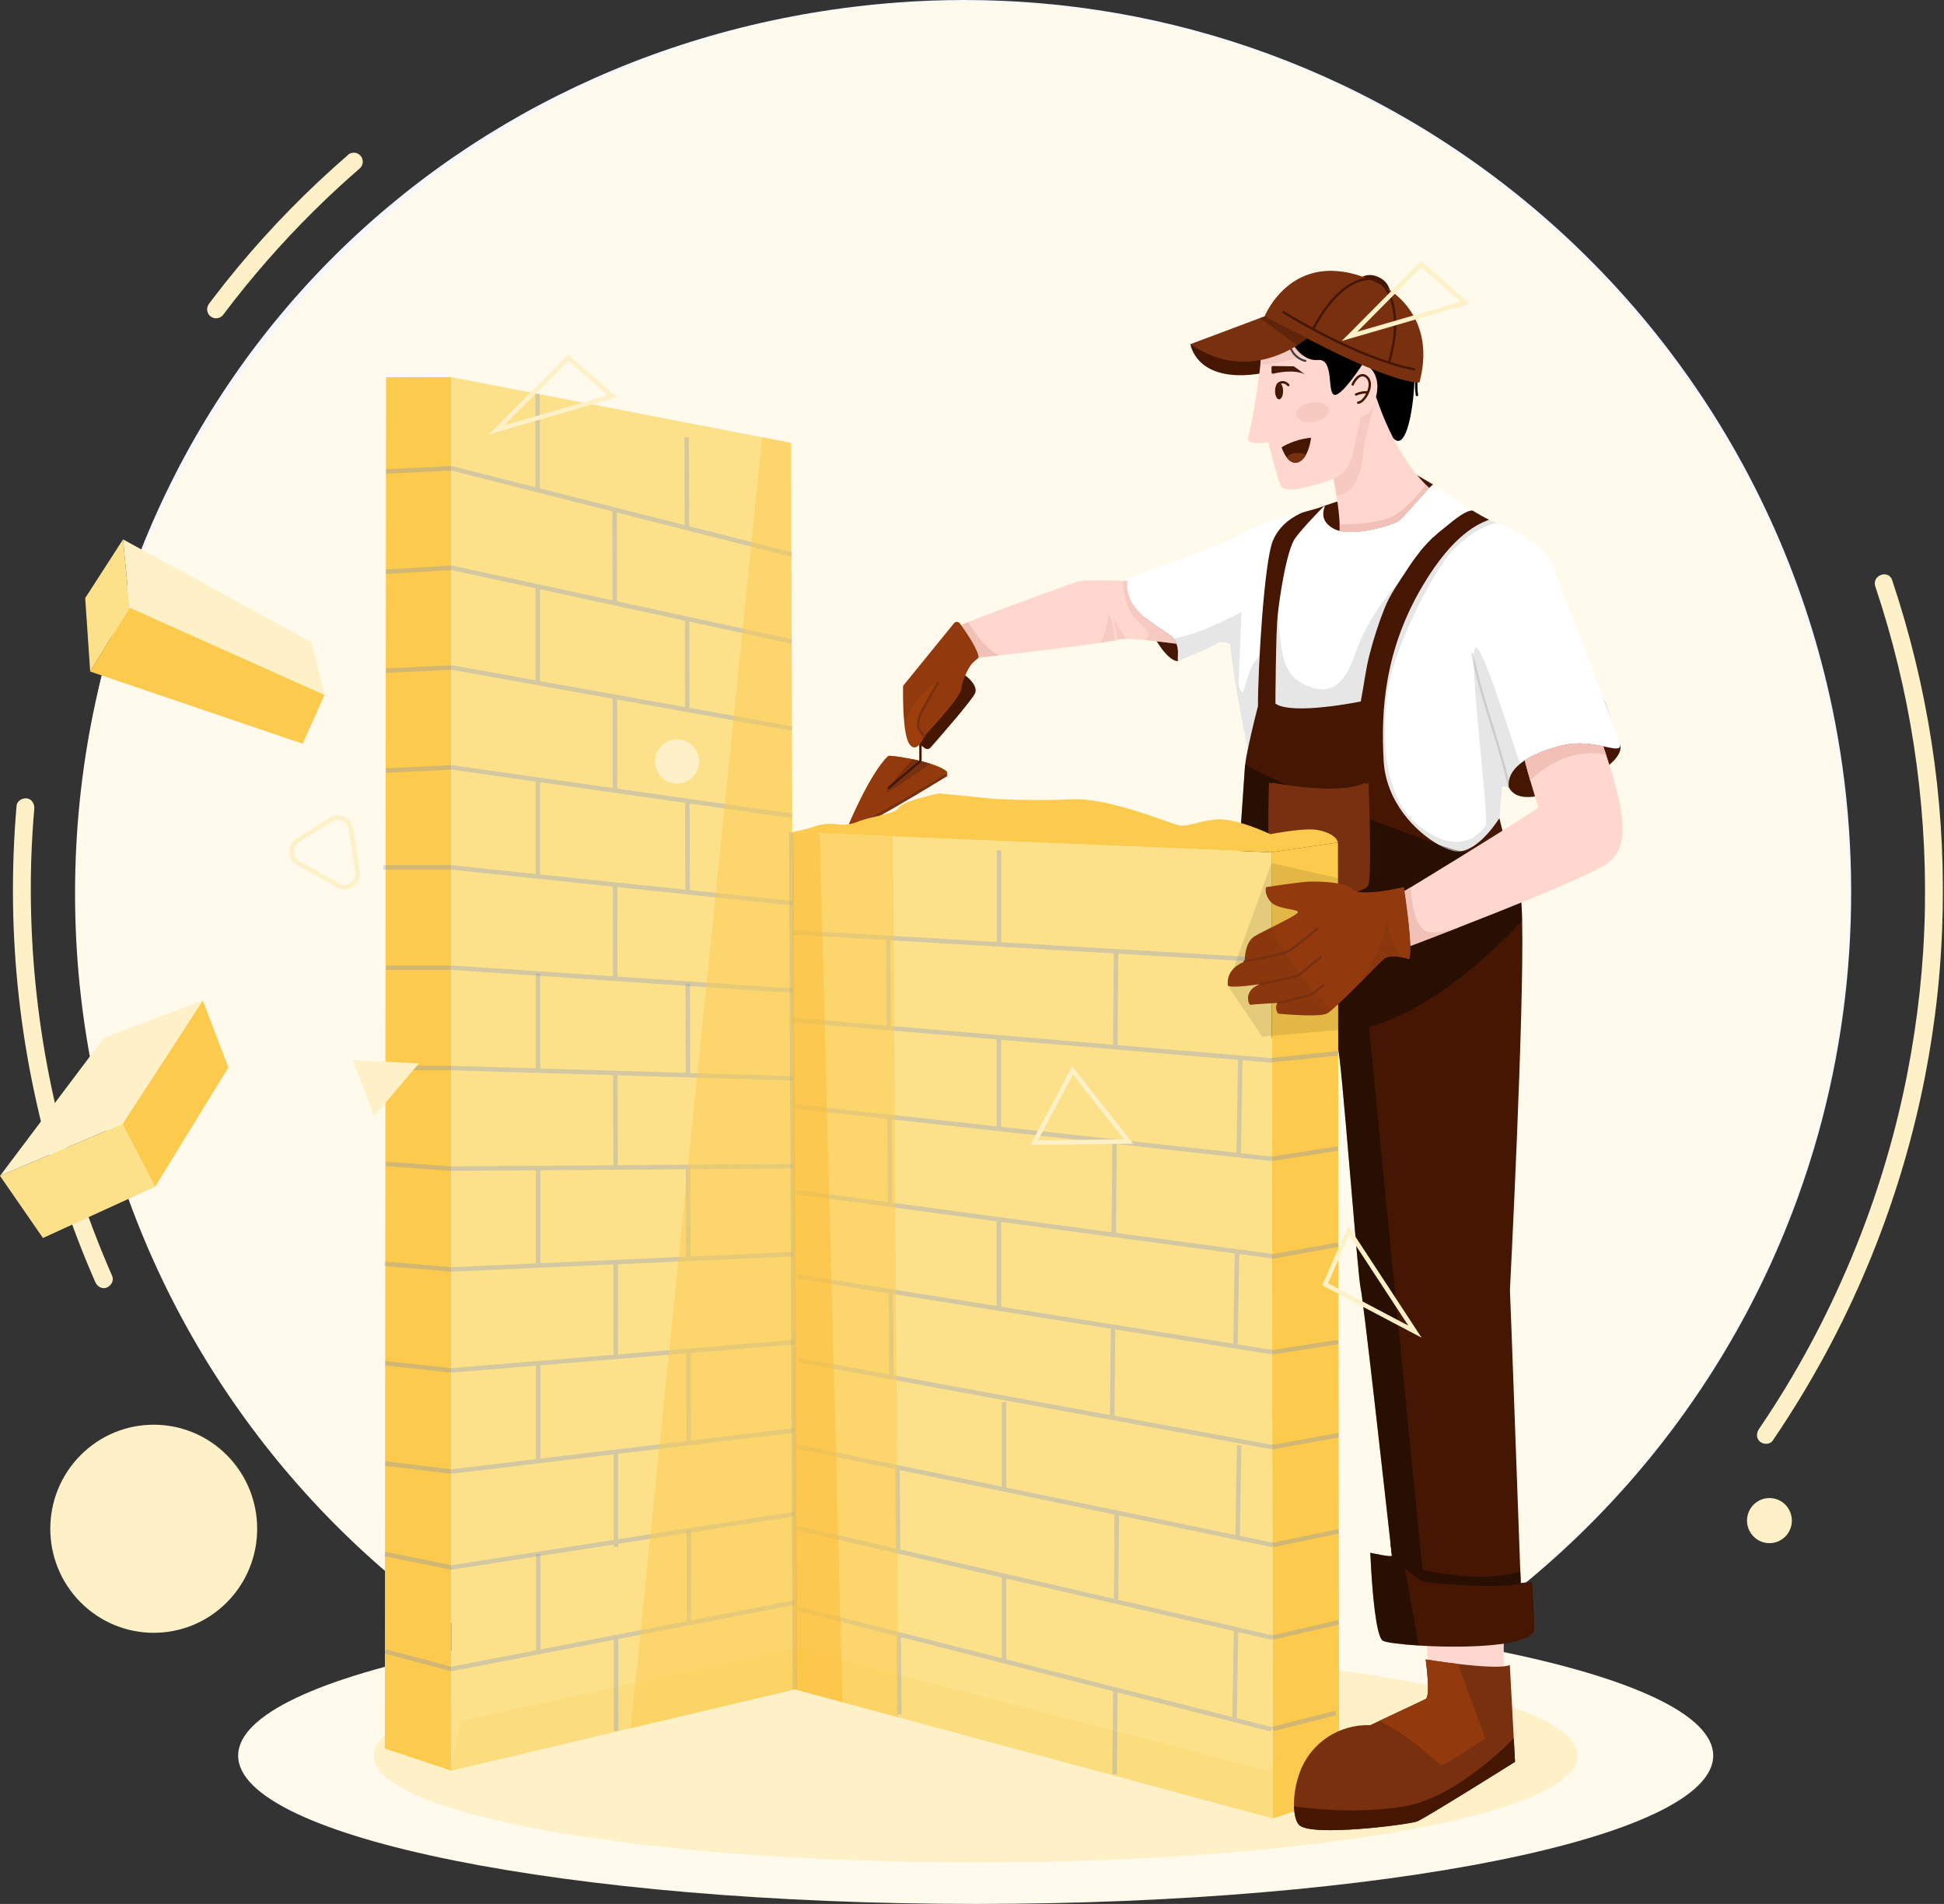 <svg width="288" height="282" viewBox="0 0 288 282" fill="none" xmlns="http://www.w3.org/2000/svg">
<rect x="0" y="0" width="288" height="282" fill="#333333" stroke="none"/>
<g clip-path="url(#clip0_649_3088)">
<path d="M274.248 132.135C274.248 135.194 274.145 138.228 273.942 141.234C273.749 144.095 273.465 146.931 273.093 149.739C272.662 152.998 272.112 156.22 271.448 159.399C270.85 162.269 270.159 165.105 269.378 167.903C268.465 171.176 267.43 174.397 266.276 177.563C265.826 178.801 265.358 180.031 264.871 181.252C261.672 189.285 257.71 196.926 253.077 204.088C250.248 208.462 247.168 212.658 243.858 216.654C242.232 218.617 240.549 220.533 238.814 222.397C231.726 230.016 223.752 236.789 215.055 242.551C194.335 256.28 169.523 264.27 142.853 264.27C70.286 264.27 11.46 205.111 11.46 132.135C11.46 59.158 64.992 5.477 132.919 0.372C136.198 0.126 139.511 0 142.852 0C146.52 0 150.151 0.151 153.743 0.447C169.682 1.763 184.814 5.938 198.633 12.463C199.682 12.956 200.721 13.465 201.753 13.988C203.942 15.093 206.096 16.258 208.214 17.482C224.511 26.897 238.608 39.724 249.545 54.996C250.762 56.695 251.939 58.422 253.076 60.18C254.3 62.072 255.478 64 256.607 65.959C261.254 74.019 265.077 82.618 267.962 91.64C269.347 95.967 270.514 100.393 271.454 104.904C272.037 107.708 272.534 110.543 272.938 113.408C273.387 116.593 273.724 119.814 273.943 123.068C274.132 125.88 274.234 128.715 274.246 131.573C274.247 131.76 274.247 131.947 274.247 132.134L274.248 132.135Z" fill="#F4F7FD"/>
<path d="M262.138 228.563C263.973 228.563 265.46 227.068 265.46 225.223C265.46 223.378 263.973 221.883 262.138 221.883C260.304 221.883 258.817 223.378 258.817 225.223C258.817 227.068 260.304 228.563 262.138 228.563Z" fill="#FEF0C7"/>
<path d="M62.379 246.152C63.977 245.486 64.736 243.643 64.074 242.036C63.412 240.429 61.58 239.665 59.982 240.331C58.383 240.997 57.624 242.84 58.286 244.447C58.948 246.054 60.781 246.818 62.379 246.152Z" fill="#F4F7FD"/>
<path d="M33.612 237.328C39.596 231.31 39.596 221.552 33.612 215.534C27.627 209.516 17.924 209.516 11.94 215.534C5.955 221.552 5.955 231.31 11.94 237.328C17.924 243.346 27.627 243.346 33.612 237.328Z" fill="#FEF0C7"/>
<path d="M142.514 264.455C215.082 264.455 273.909 205.295 273.909 132.319C273.909 59.342 215.082 0.183 142.514 0.183C69.947 0.183 11.119 59.342 11.119 132.319C11.119 205.295 69.947 264.455 142.514 264.455Z" fill="#FFFAEC"/>
<path d="M16.618 188.986C14.76 184.75 13.103 180.428 11.659 176.032C10.94 173.842 10.273 171.634 9.659 169.411C9.352 168.3 9.058 167.184 8.779 166.065C8.638 165.504 8.502 164.944 8.368 164.383C8.306 164.118 8.243 163.853 8.181 163.587C8.163 163.509 8.145 163.431 8.127 163.353C8.086 163.172 8.18 163.586 8.139 163.405C8.104 163.249 8.068 163.092 8.033 162.936C7.017 158.407 6.222 153.828 5.651 149.221C5.079 144.609 4.731 139.969 4.611 135.323C4.55 132.989 4.547 130.653 4.602 128.32C4.609 128.027 4.617 127.735 4.626 127.442C4.628 127.353 4.649 126.955 4.63 127.301C4.64 127.139 4.641 126.976 4.647 126.814C4.668 126.228 4.693 125.643 4.722 125.058C4.779 123.885 4.85 122.714 4.936 121.544C4.98 120.958 5.027 120.371 5.077 119.787C5.136 119.092 4.731 118.34 3.981 118.251C3.311 118.17 2.517 118.608 2.453 119.353C2.043 124.134 1.869 128.938 1.93 133.737C1.991 138.42 2.282 143.1 2.802 147.754C3.32 152.386 4.063 156.992 5.029 161.551C6.009 166.177 7.2 170.758 8.621 175.268C10.016 179.696 11.624 184.056 13.439 188.326C13.664 188.856 13.893 189.385 14.124 189.912C14.405 190.552 15.14 190.994 15.831 190.704C16.462 190.439 16.919 189.671 16.618 188.988V188.986Z" fill="#FEF0C7"/>
<path d="M277.823 86.848C280.377 94.484 282.293 102.324 283.521 110.286C284.759 118.317 285.314 126.454 285.172 134.58C285.027 142.801 284.131 151.015 282.551 159.081C280.936 167.321 278.584 175.403 275.532 183.22C272.08 192.062 267.772 200.591 262.636 208.566C261.967 209.605 261.284 210.634 260.589 211.655C260.184 212.251 260.159 213.042 260.747 213.54C261.253 213.968 262.213 213.979 262.621 213.38C268.181 205.209 272.926 196.487 276.731 187.354C280.06 179.363 282.68 171.063 284.534 162.601C286.324 154.436 287.391 146.112 287.72 137.757C288.045 129.475 287.684 121.177 286.59 112.961C285.501 104.783 283.71 96.692 281.255 88.82C280.953 87.85 280.64 86.885 280.317 85.923C279.771 84.289 277.278 85.218 277.823 86.849V86.848Z" fill="#FEF0C7"/>
<path d="M33.027 46.672C35.071 43.957 37.211 41.315 39.444 38.755C41.647 36.23 43.938 33.783 46.314 31.422C47.645 30.1 49.001 28.804 50.383 27.537C50.298 27.615 50.213 27.693 50.128 27.771C51.132 26.849 52.149 25.943 53.18 25.05C53.459 24.81 53.669 24.549 53.731 24.172C53.783 23.854 53.707 23.449 53.509 23.189C53.297 22.91 52.991 22.678 52.635 22.636C52.311 22.597 51.916 22.636 51.658 22.859C50.124 24.188 48.618 25.548 47.139 26.938C45.719 28.272 44.327 29.635 42.964 31.027C41.601 32.417 40.266 33.837 38.962 35.284C37.651 36.738 36.37 38.218 35.121 39.725C33.865 41.241 32.64 42.783 31.449 44.35C31.297 44.548 31.146 44.748 30.996 44.948C30.781 45.234 30.654 45.577 30.689 45.94C30.72 46.26 30.897 46.633 31.154 46.833C31.431 47.047 31.785 47.192 32.141 47.142C32.474 47.095 32.819 46.951 33.028 46.673L33.027 46.672Z" fill="#FEF0C7"/>
<path d="M144.544 282C204.889 282 253.808 272.165 253.808 260.034C253.808 247.902 204.889 238.067 144.544 238.067C84.2 238.067 35.281 247.902 35.281 260.034C35.281 272.165 84.2 282 144.544 282Z" fill="#FFFAEC"/>
<path d="M144.544 275.849C193.789 275.849 233.709 268.768 233.709 260.034C233.709 251.299 193.789 244.218 144.544 244.218C95.3 244.218 55.38 251.299 55.38 260.034C55.38 268.768 95.3 275.849 144.544 275.849Z" fill="#FEF0C7"/>
<path d="M174.507 97.909C174.507 97.909 172.945 98.293 170.314 93.112C167.683 87.932 173.53 86.601 173.53 86.601L176.802 90.689L175.201 94.782L174.507 97.908V97.909Z" fill="#451703"/>
<path d="M240.008 110.341C240.008 110.341 241.323 112.983 232.387 116.514C223.452 120.044 222.625 117.154 223.097 111.454C223.569 105.754 229.71 102.667 229.71 102.667C229.71 102.667 237.255 102.591 237.754 103.917C238.252 105.244 240.008 110.341 240.008 110.341Z" fill="#451703"/>
<path d="M125.515 122.663L125.649 123.227L140.339 114.936V114.373L125.515 122.663Z" fill="#923A0E"/>
<path d="M196.201 74.911L209.949 70.386L212.343 71.782V82.061L193.615 78.413L196.201 74.911Z" fill="#451703"/>
<path d="M211.207 241.694L212.236 254.235L222.777 257.466V238.203L211.207 241.694Z" fill="#FFD7CF"/>
<path d="M131.589 112.535C131.802 112.334 138.966 113.407 140.339 114.935C140.339 114.935 129.155 121.88 125.647 123.225C125.647 123.225 128.817 115.15 131.588 112.535H131.589Z" fill="#78300F"/>
<path d="M131.589 111.973C131.802 111.772 138.966 112.845 140.339 114.373C140.339 114.373 129.022 121.317 125.515 122.663C125.515 122.663 128.817 114.587 131.589 111.973Z" fill="#D96D06"/>
<path d="M140.34 114.374C140.34 114.374 129.024 121.317 125.516 122.663C125.566 122.538 128.84 114.569 131.589 111.974C131.689 111.88 133.322 112.066 135.168 112.449C136.062 112.633 137.007 112.865 137.851 113.134C138.975 113.491 139.924 113.912 140.34 114.374Z" fill="#923A0E"/>
<path d="M137.851 113.133C135.82 114.585 131.802 117.322 131.354 117.306C130.86 117.288 133.994 113.776 135.168 112.447C136.062 112.632 137.007 112.864 137.851 113.133Z" fill="#78300F"/>
<path d="M142.995 100.029C142.995 100.029 144.968 101.464 144.461 102.665C144.031 103.685 139.266 109.132 137.855 110.731C137.635 110.981 137.261 111.016 136.998 110.813L135.204 109.428L142.993 100.029H142.995Z" fill="#451703"/>
<path d="M136.188 109.052V112.718C136.205 112.676 136.222 112.635 136.239 112.593C135.708 113.043 135.177 113.492 134.646 113.942C133.804 114.655 132.963 115.368 132.121 116.081C131.926 116.245 131.733 116.41 131.538 116.574C131.365 116.72 131.615 116.968 131.786 116.823C132.861 115.912 133.935 115.002 135.01 114.091C135.486 113.689 135.962 113.286 136.437 112.881C136.555 112.781 136.537 112.654 136.537 112.511V109.049C136.537 108.823 136.186 108.822 136.186 109.049L136.188 109.052Z" fill="#451703"/>
<path d="M209.639 56.397C209.63 57.12 209.626 57.844 209.752 58.558C209.769 58.652 209.883 58.704 209.968 58.681C210.066 58.654 210.107 58.558 210.09 58.464C209.97 57.783 209.98 57.087 209.99 56.397C209.993 56.171 209.642 56.171 209.639 56.397Z" fill="black"/>
<path d="M202.153 52.578C202.38 53.266 204.687 64.202 206.821 65.232C208.957 66.263 209.81 56.472 209.498 54.697C209.184 52.922 202.153 52.578 202.153 52.578Z" fill="black"/>
<path d="M176.361 50.975C176.361 50.975 177.158 56.843 186.723 55.326C196.289 53.81 185.414 50.517 185.414 50.517L176.361 50.976V50.975Z" fill="#451703"/>
<path d="M204.05 57.455C204.038 57.901 203.968 58.348 203.852 58.769C203.528 59.946 202.992 61.603 201.545 61.614C201.635 61.613 201.086 63.993 201.05 64.132C200.491 66.336 200.517 68.808 198.519 70.278C198.212 70.503 197.886 70.698 197.546 70.865C196.55 71.362 195.436 71.649 194.376 71.926C193.237 72.222 191.032 72.903 189.919 72.184C189.459 71.888 187.902 65.499 187.902 65.499C187.902 65.499 187.878 65.502 187.832 65.51C187.354 65.581 184.587 65.94 184.909 64.776C184.931 64.694 184.955 64.61 184.977 64.519C185.583 62.157 186.462 56.655 186.722 54.026C186.811 53.136 186.827 52.574 186.738 52.577C186.738 52.577 188.258 51.055 191.82 49.264C195.331 47.499 199.88 54.783 200.009 54.99C199.823 54.66 201.281 53.921 201.534 53.895C202.14 53.833 202.669 54.178 203.072 54.603C203.797 55.362 204.079 56.411 204.05 57.455Z" fill="#FFD7CF"/>
<g opacity="0.6">
<path d="M204.05 57.455L200.009 54.99C199.823 54.66 201.281 53.921 201.534 53.895C202.14 53.833 202.67 54.178 203.072 54.603C203.797 55.362 204.079 56.411 204.05 57.455Z" fill="#FFD7CF"/>
</g>
<path d="M200.009 54.99L194.899 52.12C194.899 52.12 194.596 52.396 190.643 53.438C189.044 53.859 187.731 54.013 186.723 54.026C186.813 53.137 186.829 52.575 186.739 52.578C186.739 52.578 188.259 51.056 191.821 49.266C195.332 47.5 199.881 54.784 200.01 54.991L200.009 54.99Z" fill="#F7CAC1"/>
<path d="M191.278 50.288C191.278 50.746 192.844 53.551 195.264 53.322C197.684 53.093 196.574 58.103 197.656 58.475C198.738 58.847 202.023 53.702 202.023 53.702L191.051 48.382L191.278 50.288V50.288Z" fill="black"/>
<path d="M211.729 72.276C210.469 73.56 207.713 76.909 207.047 77.278C206.294 77.695 201.366 79.329 198.472 78.636C198.482 78.336 198.48 78.014 198.468 77.674C198.422 76.397 198.234 74.888 198.014 73.496C197.861 72.519 197.692 71.601 197.548 70.864C197.888 70.696 198.213 70.502 198.521 70.277C200.518 68.808 200.492 66.336 201.053 64.131C201.088 63.992 201.636 61.612 201.547 61.613C202.982 61.602 203.521 59.974 203.847 58.8C203.853 58.779 203.856 58.768 203.856 58.768C206.362 66.228 209.579 70.154 211.242 71.808C211.426 71.992 211.589 72.146 211.732 72.275L211.729 72.276Z" fill="#FFD7CF"/>
<path d="M193.074 75.882C192.882 75.949 189.771 77.08 188.549 80.154C187.682 82.333 186.974 90.324 186.615 96.988C186.452 100.02 186.362 102.779 186.362 104.591C186.362 104.591 185.438 108.156 184.867 110.947C184.595 109.673 182.748 100.892 182.243 95.375C182.243 95.375 180.898 94.825 180.142 95.375C179.385 95.924 174.508 97.911 174.508 97.911C174.42 97.291 174.68 96.32 174.287 95.345C174.185 95.091 174.04 94.84 173.832 94.592C173.694 94.427 173.529 94.265 173.332 94.106C171.752 92.844 166.466 90.404 167.02 86.07C167.041 85.905 167.07 85.736 167.109 85.566C167.109 85.566 180.227 81.211 183.674 79.139C186.024 77.727 190.113 76.679 193.077 75.882H193.074Z" fill="white"/>
<path d="M218.146 75.618C216.981 75.546 214.639 77.692 213.809 78.331C211.745 79.914 210.045 81.931 208.631 84.109C208.211 84.757 207.766 85.413 207.33 86.08C206.492 87.363 205.683 88.686 205.13 90.063C204.229 92.315 203.493 94.625 202.89 96.975C202.303 99.266 202.052 101.563 201.597 103.897C201.597 103.897 191.514 105.979 188.954 104.219C188.954 104.219 189.007 93.96 189.273 91.29C189.294 91.083 189.319 90.849 189.348 90.591C189.705 87.534 190.704 81.27 191.929 79.643C193.257 77.882 196.201 74.91 196.201 74.91C196.584 74.735 194.943 76.856 197.548 78.292C197.822 78.443 198.134 78.556 198.473 78.635C201.367 79.329 206.295 77.694 207.049 77.277C207.714 76.907 210.47 73.559 211.73 72.275C212.056 71.939 212.283 71.746 212.344 71.781C212.533 71.888 215.482 73.996 218.147 75.617L218.146 75.618Z" fill="white"/>
<path d="M237.524 110.542C236.008 110.228 233.948 109.865 231.768 110.341C229.564 110.822 227.431 111.592 225.884 112.617C225.634 112.782 225.401 112.954 225.185 113.132C224.029 114.082 223.367 115.217 223.528 116.513H222.52L222.134 121.173C222.134 121.173 218.596 126.975 215.196 126.014C211.797 125.052 205.404 120.085 204.988 112.66C204.795 109.231 204.807 105.46 205.442 101.446C206.181 96.77 207.769 91.765 210.87 86.589C215.357 79.1 218.992 77.606 220.605 76.983C221.103 77.219 221.529 77.386 221.847 77.448C223.991 77.87 229.372 81.421 229.919 83.366C230.465 85.311 239.84 108.776 240.009 110.34C240.094 111.139 239.106 110.868 237.525 110.54L237.524 110.542Z" fill="white"/>
<g opacity="0.3">
<path d="M185.521 98.563C185.845 97.953 186.263 97.508 186.615 96.988C186.452 100.02 186.362 102.779 186.362 104.591C186.362 104.591 185.438 108.156 184.867 110.947C184.595 109.673 182.748 100.892 182.243 95.375C182.243 95.375 180.898 94.825 180.142 95.375C179.385 95.924 174.508 97.911 174.508 97.911C174.42 97.291 174.68 96.32 174.287 95.345C174.185 95.091 174.04 94.84 173.832 94.592C177.359 93.948 180.699 92.29 183.934 90.662C183.791 93.973 183.646 97.287 183.502 100.6C183.47 101.333 183.513 102.215 184.143 102.587C184.621 101.315 184.888 99.756 185.522 98.565L185.521 98.563Z" fill="black" fill-opacity="0.33"/>
</g>
<g opacity="0.3">
<path d="M205.129 90.063C204.228 92.315 203.492 94.625 202.889 96.975C202.302 99.266 202.051 101.563 201.596 103.897C201.596 103.897 191.513 105.979 188.953 104.219C188.953 104.219 189.007 93.96 189.272 91.29C189.294 91.083 189.318 90.849 189.347 90.591C189.38 91.666 189.436 92.742 189.556 93.811C189.833 96.268 190.13 99.491 192.437 100.916C194.638 102.276 196.954 102.853 198.87 100.59C200.05 99.195 200.552 97.366 201.217 95.661C202.606 92.097 204.785 88.944 207.33 86.08C206.492 87.363 205.683 88.686 205.13 90.063H205.129Z" fill="black" fill-opacity="0.33"/>
</g>
<path d="M174.286 95.343C172.988 95.19 171.206 94.942 169.537 94.781C168.562 94.687 167.626 94.623 166.85 94.626C166.224 94.629 165.7 94.673 165.342 94.781C164.994 94.886 164.164 95.034 163.021 95.206C159.393 95.751 152.614 96.547 148.095 97.062C146.843 97.206 145.764 97.326 144.975 97.414C144.995 96.373 143.33 93.9 142.396 92.599C142.648 92.481 143 92.329 143.431 92.152C147.465 90.489 158.479 86.505 159.625 86.156C160.548 85.875 164.06 85.944 166.343 86.038C166.584 86.048 166.81 86.059 167.019 86.069C166.465 90.403 171.75 92.843 173.33 94.105C173.825 94.5 174.117 94.921 174.287 95.343H174.286Z" fill="#FFD7CF"/>
<path d="M148.094 97.064C146.842 97.207 145.763 97.328 144.974 97.415C144.994 96.374 143.329 93.901 142.395 92.6C142.647 92.482 142.999 92.33 143.43 92.153C144.139 93.355 146.284 96.501 148.094 97.065V97.064Z" fill="#F1C1B7"/>
<g opacity="0.6">
<path d="M166.85 94.626C166.224 94.629 165.7 94.673 165.343 94.781C164.994 94.886 164.164 95.034 163.021 95.206C163.776 93.735 164.212 92.096 164.258 90.442C165.038 91.887 165.904 93.285 166.851 94.625L166.85 94.626Z" fill="#F1C1B7"/>
</g>
<g opacity="0.5">
<path d="M223.704 116.514C223.668 116.158 223.577 115.804 223.497 115.455C223.18 114.07 222.788 112.702 222.39 111.338C221.629 108.734 220.781 106.158 220.015 103.555C219.525 101.888 219.054 100.213 218.659 98.519C218.567 98.125 218.478 97.73 218.401 97.331C218.371 97.177 218.355 97.018 218.318 96.866C218.317 96.86 218.316 96.854 218.316 96.848C218.303 96.752 218.183 96.702 218.1 96.725C217.999 96.751 217.965 96.848 217.978 96.942C218.037 97.38 218.139 97.815 218.236 98.246C218.58 99.781 218.998 101.3 219.433 102.811C220.184 105.424 221.033 108.006 221.808 110.611C222.263 112.136 222.708 113.668 223.081 115.217C223.158 115.542 223.234 115.867 223.298 116.195C223.314 116.276 223.328 116.358 223.342 116.439C223.345 116.461 223.35 116.485 223.353 116.507C223.362 116.565 223.348 116.464 223.353 116.501C223.353 116.505 223.353 116.508 223.354 116.513C223.377 116.736 223.728 116.738 223.705 116.513L223.704 116.514Z" fill="black" fill-opacity="0.22"/>
</g>
<path d="M227.311 241.404C226.665 243.942 216.656 244.131 210.2 243.727C207.408 243.552 205.28 243.265 204.861 243.01C204.354 242.7 203.972 240.882 203.689 238.697C203.198 234.897 203.011 229.987 203.011 229.987C203.011 229.987 206.247 230.707 206.206 230.411C206.199 230.372 206.124 229.691 205.995 228.535C205.981 228.398 205.964 228.256 205.948 228.106C205.031 219.898 201.976 192.496 201.582 190.837C201.119 188.893 198.681 155.874 198.219 155.407C197.92 155.107 191.548 154.176 187.053 153.552C184.572 153.207 182.663 152.956 182.663 152.956L183.672 124.544C183.672 124.544 184.302 115.708 184.429 113.637C184.436 113.528 184.447 113.405 184.463 113.269C184.531 112.676 184.679 111.85 184.867 110.943C185.438 108.153 186.362 104.588 186.362 104.588C186.362 98.796 187.288 83.323 188.549 80.151C189.79 77.029 192.982 75.911 193.081 75.876C193.082 75.875 193.083 75.875 193.083 75.875C194.463 75.502 195.598 75.185 196.199 74.908C196.199 74.908 193.255 77.88 191.928 79.641C190.599 81.404 189.537 88.616 189.271 91.288C189.006 93.958 188.952 104.217 188.952 104.217C191.512 105.977 201.595 103.895 201.595 103.895C202.049 101.56 202.301 99.262 202.888 96.973C203.491 94.622 204.228 92.313 205.128 90.061C205.967 87.967 207.402 85.999 208.629 84.107C210.043 81.929 211.743 79.912 213.807 78.329C214.638 77.69 216.98 75.544 218.144 75.616H218.145C219.033 76.155 219.891 76.642 220.602 76.981C218.989 77.603 215.353 79.098 210.867 86.587C205.106 96.203 204.569 105.231 204.985 112.658C205.328 118.763 209.709 123.206 213.147 125.127C213.89 125.544 214.59 125.841 215.194 126.012C215.589 126.124 215.988 126.144 216.38 126.092C219.369 125.701 222.131 121.172 222.131 121.172C222.131 121.172 222.743 123.749 223.519 126.68C224.044 128.663 224.644 130.806 225.18 132.423C225.353 132.946 225.457 134.327 225.503 136.338C225.823 149.749 223.693 191.091 223.693 191.091C223.767 192.316 224.944 224.874 225.23 232.761C225.268 233.849 225.291 234.469 225.291 234.469C225.291 234.469 226.636 234.343 226.889 234.301C227.141 234.259 227.309 241.404 227.309 241.404H227.311Z" fill="#451703"/>
<path d="M225.505 136.339C224.567 137.415 223.554 138.434 222.526 139.423C217.966 143.81 212.95 147.817 207.221 150.479C205.795 151.14 204.322 151.715 202.817 152.185C204.621 170.753 209.256 217.477 210.741 232.436C210.807 233.09 210.866 233.684 210.917 234.211C210.107 233.909 209.024 233.057 208.099 232.237L209.904 242.086L210.201 243.727C207.409 243.552 205.281 243.265 204.862 243.01C204.355 242.7 203.973 240.882 203.69 238.697C203.199 234.897 203.012 229.987 203.012 229.987C203.012 229.987 206.248 230.707 206.207 230.411C206.2 230.372 206.125 229.691 205.996 228.535C205.982 228.398 205.965 228.256 205.949 228.106C205.032 219.898 201.977 192.496 201.583 190.837C201.12 188.893 198.682 155.874 198.22 155.407C197.921 155.107 191.549 154.176 187.054 153.552C184.573 153.207 182.664 152.956 182.664 152.956L183.673 124.544C183.673 124.544 184.303 115.708 184.43 113.637C184.437 113.528 184.448 113.405 184.464 113.269C184.573 113.326 184.684 113.384 184.793 113.44C192.929 117.657 201.543 120.855 210.13 124.042C211.128 124.413 212.135 124.784 213.149 125.128C214.217 125.49 215.295 125.824 216.382 126.093C218.085 126.513 219.812 126.779 221.568 126.758C222.217 126.75 222.87 126.704 223.522 126.68C224.047 128.663 224.648 130.806 225.183 132.423C225.357 132.946 225.46 134.327 225.506 136.338L225.505 136.339Z" fill="black" fill-opacity="0.4"/>
<path d="M188.49 115.931C188.49 115.931 198.761 117.932 202.739 115.931C202.739 115.931 203.274 129.273 202.739 131.046C202.205 132.818 190.39 133.975 189.203 131.395C188.016 128.815 188.491 115.931 188.491 115.931H188.49Z" fill="#78300F"/>
<path d="M202.352 130.428C202.322 130.697 202.287 130.907 202.245 131.046C201.712 132.818 189.896 133.975 188.708 131.395C187.755 129.324 187.873 120.614 187.957 117.257C187.978 116.431 187.996 115.93 187.996 115.93C187.996 115.93 198.267 117.932 202.244 115.93C202.244 115.93 202.698 127.264 202.35 130.427L202.352 130.428Z" fill="#78300F"/>
<path d="M165.518 94.781C165.43 93.675 165.251 92.525 164.868 91.482C164.738 91.126 164.579 90.779 164.343 90.48C164.203 90.303 163.956 90.554 164.096 90.729C164.501 91.241 164.676 91.951 164.822 92.574C164.962 93.175 165.061 93.786 165.13 94.399C165.144 94.526 165.158 94.653 165.168 94.78C165.186 95.005 165.537 95.007 165.519 94.78L165.518 94.781Z" fill="#FFD7CF"/>
<path d="M144.973 97.415H144.972C144.946 97.437 144.566 97.749 144.191 98.094C144.157 98.125 144.124 98.156 144.09 98.188C143.896 98.372 143.561 98.867 143.242 99.5C142.877 100.222 142.532 101.123 142.439 101.951C142.263 103.503 137.055 108.829 136.967 109.05C136.942 109.111 136.837 109.352 136.675 109.632C136.251 110.362 135.439 111.358 134.673 110.11C134.309 109.516 134.092 108.326 133.962 107.017C133.714 104.516 133.79 101.586 133.79 101.586L141.333 92.314C141.563 92.033 141.993 92.044 142.206 92.337C142.264 92.418 142.328 92.505 142.395 92.6C143.329 93.902 144.993 96.374 144.974 97.415H144.973Z" fill="#923A0E"/>
<g opacity="0.3">
<path d="M136.674 109.633C136.25 110.363 135.438 111.359 134.672 110.111C134.308 109.518 134.09 108.327 133.961 107.018C134.925 104.64 136.577 102.54 138.697 101.105C138.24 102.861 136.935 104.301 136.439 106.047C136.106 107.221 136.192 108.512 136.674 109.633Z" fill="#B44B09"/>
</g>
<path d="M138.758 101.146C138.052 102.273 137.428 103.445 136.777 104.605C136.481 105.134 136.191 105.676 136.012 106.26C135.855 106.776 135.765 107.368 135.934 107.893C136.099 108.405 136.491 108.789 136.843 109.177C136.995 109.344 137.243 109.094 137.091 108.928C136.802 108.609 136.465 108.294 136.302 107.885C136.112 107.406 136.199 106.856 136.343 106.377C136.508 105.821 136.785 105.308 137.068 104.805C137.364 104.277 137.648 103.741 137.942 103.212C138.298 102.573 138.672 101.943 139.059 101.323C139.18 101.131 138.877 100.953 138.757 101.146H138.758Z" fill="#78300F"/>
<path d="M225.293 234.47C222.714 235.4 212.913 234.568 211.28 234.311C211.167 234.293 211.045 234.26 210.917 234.211C209.187 233.567 206.206 230.412 206.206 230.412C206.199 230.373 206.124 229.692 205.995 228.536C207.708 230.531 208.253 231.665 210.741 232.436C211.995 232.824 213.743 233.12 216.384 233.387C220.449 233.798 223.363 233.32 225.232 232.762C225.27 233.85 225.293 234.47 225.293 234.47Z" fill="#290E02"/>
<g opacity="0.6">
<path d="M203.844 58.8C203.735 59.225 202.566 63.802 202.152 65.716C201.719 67.724 202.081 72.516 198.013 73.497C197.86 72.52 197.691 71.602 197.547 70.865C197.887 70.698 198.213 70.503 198.52 70.278C200.517 68.809 200.491 66.337 201.052 64.132C201.087 63.993 201.635 61.613 201.546 61.614C202.981 61.603 203.52 59.975 203.846 58.801L203.844 58.8Z" fill="#F1C1B7"/>
</g>
<path d="M200.543 57.041C200.656 56.791 200.804 56.548 200.972 56.332C201.207 56.03 201.577 55.659 201.998 55.763C202.5 55.886 202.748 56.417 202.756 56.896C202.766 57.453 202.559 58.011 202.277 58.484C202.04 58.883 201.661 59.409 201.165 59.477C201.071 59.49 201.021 59.611 201.043 59.694C201.07 59.796 201.165 59.83 201.259 59.817C201.778 59.745 202.191 59.25 202.465 58.843C202.818 58.318 203.07 57.689 203.104 57.052C203.137 56.442 202.901 55.825 202.345 55.524C201.825 55.243 201.293 55.475 200.909 55.869C200.635 56.152 200.403 56.502 200.241 56.862C200.148 57.068 200.45 57.247 200.543 57.04V57.041Z" fill="#451703"/>
<path d="M200.981 58.583C201.437 58.378 201.935 58.278 202.433 58.28C202.659 58.281 202.659 57.928 202.433 57.927C201.87 57.924 201.318 58.047 200.805 58.279C200.719 58.317 200.698 58.444 200.742 58.52C200.794 58.61 200.895 58.623 200.982 58.583H200.981Z" fill="#451703"/>
<path d="M201.851 40.983C201.851 40.983 203.015 40.267 204.638 41.263C206.261 42.257 206.045 44.246 206.045 44.246L201.477 42.776L201.187 41.911L201.851 40.983Z" fill="#451703"/>
<path d="M190.877 50.866C191.049 52.182 192.062 53.32 193.358 53.601C193.545 53.642 193.625 53.353 193.438 53.312C192.283 53.061 191.33 52.052 191.176 50.866C191.165 50.785 191.116 50.717 191.027 50.716C190.955 50.716 190.868 50.786 190.879 50.866H190.877Z" fill="#3D3D3D"/>
<path d="M210.294 56.643C210.294 56.643 207.24 57.175 194.081 50.359L193.614 50.116C193.614 50.116 193.1 50.573 192.182 51.154C189.469 52.874 183.231 55.681 176.36 50.975L186.67 47.107L187.349 46.852C187.349 46.852 191.789 35.745 204.316 42.043C204.316 42.043 213.169 45.764 210.294 56.643Z" fill="#78300F"/>
<g opacity="0.5">
<path d="M193.614 50.116C193.614 50.116 193.1 50.573 192.181 51.154L186.67 47.107L187.349 46.852L193.614 50.116Z" fill="#451703"/>
</g>
<path d="M206.025 53.485C206.457 51.927 206.768 50.326 206.845 48.708C206.899 47.561 206.829 46.399 206.567 45.279C206.383 44.49 206.098 43.719 205.692 43.018C205.425 42.555 205.101 42.119 204.72 41.743C204.549 41.576 204.358 41.393 204.147 41.274C204.026 41.206 203.868 41.186 203.734 41.163C203.302 41.092 202.863 41.094 202.428 41.15C201.716 41.244 201.033 41.478 200.393 41.803C199.462 42.277 198.629 42.94 197.892 43.677C196.803 44.764 195.896 46.031 195.105 47.348C194.859 47.756 194.625 48.171 194.4 48.591C194.293 48.791 194.595 48.968 194.703 48.769C195.487 47.306 196.382 45.888 197.475 44.637C198.213 43.794 199.043 43.019 199.997 42.429C200.634 42.036 201.323 41.73 202.054 41.57C202.34 41.508 202.544 41.48 202.835 41.465C203.043 41.454 203.251 41.458 203.458 41.478C203.478 41.481 203.499 41.483 203.518 41.485C203.53 41.486 203.596 41.495 203.564 41.49C203.533 41.486 203.587 41.493 203.598 41.496C203.617 41.499 203.635 41.501 203.653 41.504C203.711 41.514 203.77 41.526 203.827 41.539C203.883 41.552 203.938 41.572 203.994 41.586C203.974 41.581 203.943 41.553 203.972 41.58C203.991 41.598 204.019 41.611 204.042 41.627C204.059 41.639 204.077 41.652 204.094 41.664C204.104 41.672 204.115 41.681 204.125 41.688C204.16 41.714 204.131 41.692 204.129 41.691C204.183 41.734 204.236 41.778 204.288 41.824C204.634 42.127 204.913 42.463 205.155 42.82C205.551 43.408 205.845 44.058 206.056 44.734C206.361 45.717 206.492 46.744 206.509 47.771C206.532 49.231 206.332 50.688 206.011 52.111C205.915 52.541 205.805 52.968 205.687 53.393C205.627 53.612 205.965 53.705 206.025 53.487V53.485Z" fill="#451703"/>
<path d="M190.055 46.384C190.431 46.622 190.814 46.851 191.197 47.079C192.193 47.67 193.203 48.24 194.221 48.793C195.645 49.566 197.087 50.302 198.55 50.995C200.207 51.78 201.89 52.51 203.607 53.153C205.307 53.79 207.042 54.347 208.816 54.735C209.028 54.781 209.239 54.825 209.452 54.867C209.672 54.91 209.767 54.57 209.546 54.527C207.779 54.185 206.051 53.663 204.357 53.055C202.631 52.435 200.94 51.721 199.277 50.949C197.775 50.252 196.296 49.507 194.837 48.726C193.761 48.15 192.697 47.553 191.645 46.934C191.178 46.66 190.724 46.358 190.252 46.093C190.246 46.09 190.24 46.084 190.233 46.081C190.042 45.961 189.865 46.265 190.057 46.386L190.055 46.384Z" fill="#451703"/>
<path d="M189.492 59.15C189.821 59.15 190.087 58.601 190.087 57.924C190.087 57.247 189.821 56.698 189.492 56.698C189.164 56.698 188.898 57.247 188.898 57.924C188.898 58.601 189.164 59.15 189.492 59.15Z" fill="#451703"/>
<path d="M189.438 57.129C189.509 56.875 189.842 56.785 190.061 56.793C190.321 56.803 190.563 56.948 190.732 57.161C190.791 57.235 190.918 57.223 190.979 57.161C191.053 57.087 191.039 56.986 190.979 56.912C190.749 56.621 190.389 56.437 190.018 56.44C189.642 56.443 189.209 56.647 189.1 57.035C189.038 57.254 189.376 57.347 189.438 57.129Z" fill="#451703"/>
<path d="M188.372 54.419V55.15C188.372 55.285 188.497 55.382 188.627 55.351C189.397 55.161 191.744 54.684 193.339 55.454L191.728 54.289C191.694 54.265 191.652 54.251 191.611 54.251L188.58 54.214C188.466 54.213 188.372 54.306 188.372 54.42V54.419Z" fill="#451703"/>
<path d="M194.235 64.841C194.235 64.841 194.082 66.225 193.506 67.303C193.221 67.836 192.832 68.296 192.307 68.474C191.579 68.722 191.004 68.275 190.597 67.718C190.115 67.064 189.865 66.258 189.865 66.258C189.865 66.258 191.653 65.06 194.235 64.841Z" fill="#451703"/>
<g opacity="0.6">
<path d="M194.701 62.499C196.04 62.278 197.02 61.454 196.89 60.659C196.76 59.864 195.569 59.4 194.23 59.622C192.891 59.844 191.911 60.667 192.041 61.462C192.171 62.257 193.362 62.721 194.701 62.499Z" fill="#F1C1B7"/>
</g>
<path d="M211.729 72.276C210.469 73.56 207.713 76.909 207.048 77.278C206.294 77.695 201.366 79.329 198.472 78.636C198.483 78.336 198.481 78.014 198.468 77.674C199.639 77.677 204.112 77.608 206.295 76.474C208.484 75.337 210.592 72.643 211.24 71.809C211.424 71.993 211.587 72.147 211.73 72.276H211.729Z" fill="#F1C1B7"/>
<g opacity="0.6">
<path d="M168.695 92.111C166.765 90.49 166.399 87.519 166.342 86.039C166.583 86.049 166.809 86.06 167.018 86.07C166.464 90.404 171.749 92.844 173.329 94.106C173.824 94.501 174.116 94.922 174.286 95.344C172.988 95.191 171.206 94.943 169.537 94.782C169.537 94.782 171.335 94.33 168.695 92.112V92.111Z" fill="#F1C1B7"/>
</g>
<g opacity="0.3">
<path d="M223.528 116.513H222.52L222.134 121.173C222.134 121.173 218.596 126.975 215.196 126.014C211.797 125.052 205.404 120.085 204.988 112.66C204.795 109.231 204.807 105.46 205.442 101.446C206.181 96.77 207.769 91.765 210.87 86.589C215.357 79.1 218.992 77.606 220.605 76.983C221.103 77.219 221.529 77.386 221.847 77.448C221.847 77.448 218.858 77.718 215.304 81.448C211.75 85.177 206.699 96.445 205.856 100.802C205.013 105.158 203.77 117.273 210.187 122.299C216.602 127.327 219.515 123.012 220.106 122.299C220.697 121.587 217.547 97.756 218.532 96.015C219.28 94.691 223.008 106.629 225.184 113.13C224.028 114.081 223.366 115.216 223.527 116.511L223.528 116.513Z" fill="black" fill-opacity="0.33"/>
</g>
<path d="M238.158 127.843C236.355 129.193 228.203 132.577 220.838 135.5C220.837 135.5 220.836 135.5 220.835 135.501C220.831 135.502 220.824 135.504 220.816 135.508C219.211 136.145 217.644 136.759 216.189 137.326C212.948 138.586 210.26 139.61 208.939 140.11C208.864 137.603 208.285 133.495 208.061 131.98C208.332 131.817 208.641 131.632 208.983 131.427C209.422 131.162 209.912 130.865 210.445 130.541C213.609 128.616 218.246 125.762 221.946 123.445C225.332 121.324 227.933 119.652 227.901 119.557C227.859 119.429 227.262 117.517 226.703 115.599C226.38 114.494 226.071 113.387 225.885 112.617C227.432 111.592 229.565 110.822 231.769 110.341C233.949 109.865 236.009 110.228 237.525 110.542C237.672 110.97 237.812 111.389 237.946 111.799C241.024 121.123 241.282 125.508 238.158 127.843Z" fill="#FFD7CF"/>
<path d="M237.945 111.799C231.527 110.411 226.703 115.6 226.703 115.6H226.702C226.379 114.494 226.07 113.387 225.884 112.617C227.431 111.592 229.564 110.822 231.768 110.341C233.948 109.865 236.008 110.228 237.524 110.542C237.671 110.97 237.811 111.389 237.945 111.799Z" fill="#F1C1B7"/>
<path d="M216.188 137.326C212.947 138.586 210.259 139.61 208.938 140.11C208.863 137.603 208.284 133.495 208.06 131.98C208.331 131.817 208.64 131.632 208.982 131.427C209.099 133.326 209.601 137.764 211.737 138.082C212.842 138.247 214.55 137.853 216.188 137.326Z" fill="#F1C1B7"/>
<g opacity="0.6">
<path d="M220.837 135.499C220.837 135.499 220.835 135.5 220.834 135.501C220.836 135.5 220.837 135.499 220.837 135.499Z" fill="#B1C4F0"/>
</g>
<path d="M193.506 67.303C193.221 67.836 192.832 68.296 192.307 68.474C191.579 68.722 191.004 68.275 190.597 67.718C190.866 67.427 191.243 67.214 191.696 67.135C192.292 67.029 192.936 67.08 193.506 67.303Z" fill="#78300F"/>
<path d="M44.833 110.156L13.362 99.466L19.191 89.986L48.088 102.918L44.833 110.156Z" fill="#FCCB4D"/>
<path d="M13.362 99.466L19.191 89.986L18.228 79.896L12.622 88.578L13.362 99.466Z" fill="#FDE18A"/>
<path d="M18.228 79.896L46.127 95.116L48.088 102.918L19.191 89.986L18.228 79.896Z" fill="#FEF0C7"/>
<path d="M22.982 175.767L6.364 183.365L0 174.165L18.145 166.474L22.982 175.767Z" fill="#FDE18A"/>
<path d="M22.982 175.767L33.838 158.104L30.041 148.176L18.145 166.474L22.982 175.767Z" fill="#FCCB4D"/>
<path d="M0 174.165L15.411 153.696L30.041 148.176L18.145 166.474L0 174.165Z" fill="#FEF0C7"/>
<path d="M66.855 262.261L57.011 258.988L57.193 55.884L66.855 55.859V262.261Z" fill="#FCCB4D"/>
<path d="M117.752 250.218L93.441 255.971L66.855 262.261V55.858L112.905 64.769L117.191 65.599L117.365 123.261L117.734 244.053L117.752 250.218Z" fill="#FDE18A"/>
<path d="M198.396 266.062L188.552 269.335L188.541 261.406L188.399 153.411L188.365 127.845L188.363 126.233L188.979 126.144L198.214 124.783L198.221 130.065L198.249 152.555L198.374 249.529L198.396 266.062Z" fill="#FCCB4D"/>
<path d="M188.552 269.335L133.114 254.365L117.752 250.218L117.727 244.051L117.226 123.255L117.365 123.261L132.302 123.886L188.363 126.233L188.365 127.845L188.399 153.411L188.541 261.406L188.552 269.335Z" fill="#FDE18A"/>
<g opacity="0.1">
<path d="M198.249 152.554L188.399 153.411L186.985 153.533L181.845 145.911L188.365 127.845L198.221 130.065L198.249 152.554Z" fill="black"/>
</g>
<g opacity="0.2">
<path d="M198.396 266.062L188.552 269.335L133.114 254.365L117.752 250.218L93.441 255.971L66.855 262.261V261.737L68.193 254.922L117.727 244.051L117.734 244.053L187.833 262.261L188.541 261.406L198.374 249.529L198.396 266.062Z" fill="#FCCB4D"/>
</g>
<g opacity="0.26">
<path d="M117.559 123.252L116.896 123.255L117.426 250.217L118.088 250.214L117.559 123.252Z" fill="#3063D8"/>
</g>
<path d="M117.684 123.274L188.353 126.232C188.358 126.232 188.365 126.232 188.37 126.23L198.214 124.782C198.225 124.836 198.267 124.766 198.214 124.782C197.996 123.737 196.209 122.974 194.579 122.862C192.539 122.722 188.512 123.495 188.223 123.551C188.213 123.554 188.202 123.551 188.191 123.547C187.882 123.401 182.919 121.089 180.124 121.371C177.237 121.662 175.89 122.609 174.35 122.171C172.811 121.734 163.958 118.096 158.761 118.386C153.564 118.677 147.358 118.332 147.358 118.332L139.138 117.514C139.138 117.514 139.129 117.514 139.123 117.514C138.909 117.558 133.73 118.626 133.165 119.623C132.588 120.642 129.316 120.787 127.006 121.734C125.916 122.181 124.828 122.195 123.985 122.085C122.804 121.931 121.603 122.053 120.489 122.475L120.473 122.481C119.778 122.744 118.391 123.031 117.676 123.17C117.615 123.182 117.621 123.271 117.684 123.274Z" fill="#FCCB4D"/>
<g opacity="0.26">
<path d="M117.401 134.113L66.873 128.811H56.777V128.144H66.907L66.924 128.146L117.471 133.452L117.401 134.113Z" fill="#5881E0"/>
<path d="M117.354 121.171L66.878 113.992L57.196 114.461L57.164 113.795L66.909 113.324L66.94 113.328L117.446 120.511L117.354 121.171Z" fill="#5881E0"/>
<path d="M117.305 108.248L66.876 99.2L57.196 99.668L57.164 99.004L66.919 98.531L117.422 107.592L117.305 108.248Z" fill="#5881E0"/>
<path d="M117.257 95.345L66.876 84.435L57.2 85.021L57.161 84.355L66.927 83.765L66.971 83.775L117.396 94.694L117.257 95.345Z" fill="#5881E0"/>
<path d="M117.21 82.461L66.872 69.697L57.196 70.164L57.164 69.499L66.939 69.027L117.372 81.815L117.21 82.461Z" fill="#5881E0"/>
<path d="M79.982 58.35H79.32V72.49H79.982V58.35Z" fill="#5881E0"/>
<path d="M79.997 86.864H79.335V101.053H79.997V86.864Z" fill="#5881E0"/>
<path d="M80.012 115.476H79.35V129.715H80.012V115.476Z" fill="#5881E0"/>
<path d="M102.067 64.762L101.405 64.763L101.43 78.097L102.092 78.096L102.067 64.762Z" fill="#5881E0"/>
<path d="M102.118 91.649L101.456 91.65L101.482 105.028L102.144 105.026L102.118 91.649Z" fill="#5881E0"/>
<path d="M102.169 118.622L101.506 118.623L101.532 132.044L102.194 132.043L102.169 118.622Z" fill="#5881E0"/>
<path d="M91.394 75.385L90.732 75.385L90.748 89.132L91.411 89.131L91.394 75.385Z" fill="#5881E0"/>
<path d="M91.428 103.207L90.765 103.208L90.782 117.002L91.444 117.001L91.428 103.207Z" fill="#5881E0"/>
<path d="M91.463 131.123L90.8 131.124L90.817 144.965L91.48 144.964L91.463 131.123Z" fill="#5881E0"/>
<path d="M117.45 147.076L66.875 143.656H57.18V142.99L66.908 142.991L117.495 146.412L117.45 147.076Z" fill="#5881E0"/>
</g>
<g opacity="0.26">
<path d="M66.867 218.29L66.827 218.285L57.023 217.106L57.102 216.444L66.867 217.619L117.616 211.53L117.695 212.192L66.867 218.29Z" fill="#5881E0"/>
<path d="M66.867 203.308L66.835 203.305L57.027 202.248L57.097 201.585L66.875 202.639L117.592 198.465L117.646 199.129L66.867 203.308Z" fill="#5881E0"/>
<path d="M66.868 188.354L66.848 188.353L56.984 187.53L57.039 186.866L66.881 187.687L117.567 185.42L117.597 186.085L66.868 188.354Z" fill="#5881E0"/>
<path d="M66.868 173.427L66.855 173.426L57.157 172.722L57.205 172.057L66.889 172.761L117.543 172.397L117.548 173.063L66.868 173.427Z" fill="#5881E0"/>
<path d="M117.499 160.059L66.872 158.528H57.011V157.862H66.883L117.518 159.393L117.499 160.059Z" fill="#5881E0"/>
<path d="M80.027 144.189H79.365V158.477H80.027V144.189Z" fill="#5881E0"/>
<path d="M80.042 173.002H79.379V187.34H80.042V173.002Z" fill="#5881E0"/>
<path d="M80.056 201.916H79.394V216.305H80.056V201.916Z" fill="#5881E0"/>
<path d="M102.221 145.685L101.559 145.686L101.585 159.151L102.247 159.15L102.221 145.685Z" fill="#5881E0"/>
<path d="M102.273 172.836L101.611 172.837L101.637 186.347L102.299 186.346L102.273 172.836Z" fill="#5881E0"/>
<path d="M102.325 200.077L101.663 200.079L101.689 213.633L102.351 213.631L102.325 200.077Z" fill="#5881E0"/>
<path d="M91.495 158.827L90.833 158.827L90.85 172.714L91.512 172.713L91.495 158.827Z" fill="#5881E0"/>
<path d="M91.529 186.933L90.867 186.934L90.884 200.868L91.546 200.867L91.529 186.933Z" fill="#5881E0"/>
<path d="M91.565 215.134L90.903 215.135L90.92 229.116L91.582 229.116L91.565 215.134Z" fill="#5881E0"/>
<path d="M66.855 232.506L56.945 230.49L57.077 229.837L66.871 231.829L117.64 223.924L117.741 224.583L66.855 232.506Z" fill="#5881E0"/>
</g>
<g opacity="0.26">
<path d="M66.848 247.542L56.977 244.923L57.146 244.279L66.871 246.859L117.664 237.031L117.79 237.686L66.848 247.542Z" fill="#5881E0"/>
<path d="M80.072 230.164H79.409V244.602H80.072V230.164Z" fill="#5881E0"/>
<path d="M102.376 226.686L101.714 226.687L101.74 240.285L102.402 240.284L102.376 226.686Z" fill="#5881E0"/>
<path d="M91.597 242.375L90.935 242.375L90.952 256.404L91.614 256.403L91.597 242.375Z" fill="#5881E0"/>
</g>
<g opacity="0.26">
<path d="M118.208 188.746L118.104 189.404L188.402 200.6L188.505 199.943L118.208 188.746Z" fill="#5881E0"/>
<path d="M118.031 176.234L117.943 176.894L188.398 186.385L188.486 185.725L118.031 176.234Z" fill="#5881E0"/>
<path d="M117.843 163.56L117.771 164.222L188.386 171.974L188.458 171.312L117.843 163.56Z" fill="#5881E0"/>
<path d="M117.666 150.748L117.611 151.411L188.386 157.4L188.442 156.737L117.666 150.748Z" fill="#5881E0"/>
<path d="M117.457 137.751L117.418 138.415L188.375 142.592L188.413 141.927L117.457 137.751Z" fill="#5881E0"/>
<path d="M148.323 125.963H147.661V139.786H148.323V125.963Z" fill="#5881E0"/>
<path d="M148.321 153.634H147.659V167.107H148.321V153.634Z" fill="#5881E0"/>
<path d="M148.318 180.605H147.656V193.74H148.318V180.605Z" fill="#5881E0"/>
<path d="M131.91 138.831L131.248 138.836L131.347 152.075L132.009 152.07L131.91 138.831Z" fill="#5881E0"/>
<path d="M132.109 165.435L131.447 165.44L131.543 178.355L132.205 178.35L132.109 165.435Z" fill="#5881E0"/>
<path d="M132.303 191.388L131.641 191.393L131.735 203.994L132.397 203.989L132.303 191.388Z" fill="#5881E0"/>
<path d="M183.421 156.659L183.177 171.001L183.839 171.013L184.083 156.671L183.421 156.659Z" fill="#5881E0"/>
<path d="M182.935 185.36L182.698 199.319L183.36 199.331L183.598 185.371L182.935 185.36Z" fill="#5881E0"/>
<path d="M165.016 140.795L164.901 154.874L165.564 154.879L165.678 140.8L165.016 140.795Z" fill="#5881E0"/>
<path d="M164.786 169.074L164.674 182.784L165.336 182.79L165.448 169.079L164.786 169.074Z" fill="#5881E0"/>
<path d="M164.558 196.614L164.449 209.972L165.111 209.978L165.22 196.62L164.558 196.614Z" fill="#5881E0"/>
<path d="M118.4 201.133L118.281 201.788L188.421 214.67L188.54 214.015L118.4 201.133Z" fill="#5881E0"/>
</g>
<g opacity="0.26">
<path d="M198.248 198.438L188.398 199.969L188.5 200.627L198.35 199.096L198.248 198.438Z" fill="#5881E0"/>
<path d="M198.235 184.016L188.34 185.804L188.457 186.46L198.352 184.671L198.235 184.016Z" fill="#5881E0"/>
<path d="M198.211 169.783L188.377 171.307L188.478 171.965L198.312 170.441L198.211 169.783Z" fill="#5881E0"/>
<path d="M198.226 155.676L188.352 156.682L188.418 157.344L198.292 156.339L198.226 155.676Z" fill="#5881E0"/>
<path d="M198.182 140.659L188.35 141.95L188.436 142.61L198.268 141.319L198.182 140.659Z" fill="#5881E0"/>
<path d="M198.322 212.233L188.405 214.029L188.522 214.685L198.439 212.889L198.322 212.233Z" fill="#5881E0"/>
</g>
<g opacity="0.26">
<path d="M118.283 237.928L118.12 238.573L188.253 256.459L188.415 255.813L118.283 237.928Z" fill="#5881E0"/>
<path d="M118.106 225.981L117.958 226.63L188.482 242.9L188.63 242.25L118.106 225.981Z" fill="#5881E0"/>
<path d="M117.919 213.877L117.786 214.529L188.482 229.161L188.615 228.509L117.919 213.877Z" fill="#5881E0"/>
<path d="M149.084 207.663H148.422V220.475H149.084V207.663Z" fill="#5881E0"/>
<path d="M149.083 233.316H148.421V245.815H149.083V233.316Z" fill="#5881E0"/>
<path d="M133.284 217.179L132.622 217.184L132.716 229.49L133.378 229.484L133.284 217.179Z" fill="#5881E0"/>
<path d="M133.473 241.911L132.811 241.916L132.903 253.929L133.565 253.924L133.473 241.911Z" fill="#5881E0"/>
<path d="M183.25 214.07L183.019 227.664L183.681 227.676L183.912 214.081L183.25 214.07Z" fill="#5881E0"/>
<path d="M182.787 241.275L182.562 254.516L183.224 254.528L183.449 241.287L182.787 241.275Z" fill="#5881E0"/>
<path d="M165.117 223.926L165.011 236.95L165.673 236.956L165.78 223.931L165.117 223.926Z" fill="#5881E0"/>
<path d="M164.903 250.093L164.8 262.789L165.462 262.794L165.565 250.098L164.903 250.093Z" fill="#5881E0"/>
</g>
<g opacity="0.26">
<path d="M197.806 253.384L188.435 255.773L188.598 256.419L197.969 254.029L197.806 253.384Z" fill="#5881E0"/>
<path d="M198.283 239.949L188.489 242.217L188.638 242.866L198.431 240.598L198.283 239.949Z" fill="#5881E0"/>
<path d="M198.284 226.475L188.49 228.511L188.624 229.163L198.418 227.127L198.284 226.475Z" fill="#5881E0"/>
</g>
<g opacity="0.5">
<path d="M133.114 254.365L121.382 251.198L117.752 250.218L116.11 250.607L93.441 255.971L112.905 64.769L117.191 65.599L117.365 123.261L118.141 123.294L124.871 123.575L132.302 123.886L133.114 254.365Z" fill="#FCCB4D"/>
</g>
<g opacity="0.5">
<path d="M121.427 123.431L124.808 252.123L117.752 250.218L117.365 123.261L121.427 123.431Z" fill="#FBB931"/>
</g>
<path d="M102.603 115.098C103.875 113.818 103.875 111.743 102.603 110.463C101.33 109.183 99.267 109.183 97.994 110.463C96.721 111.743 96.721 113.818 97.994 115.098C99.267 116.378 101.33 116.378 102.603 115.098Z" fill="#FEF0C7"/>
<path d="M198.792 50.493L210.521 38.668L217.751 44.989L198.792 50.493ZM210.554 39.579L201.073 49.138L216.399 44.69L210.554 39.58V39.579Z" fill="#FEF0C7"/>
<path d="M72.436 64.344L84.166 52.519L91.396 58.84L72.436 64.344ZM84.199 53.429L74.717 62.987L90.044 58.538L84.199 53.429Z" fill="#FEF0C7"/>
<path d="M210.605 198.13L195.894 190.377L199.75 181.558L210.605 198.13ZM196.749 190.076L208.641 196.343L199.865 182.946L196.749 190.076Z" fill="#FEF0C7"/>
<path d="M51.015 131.715C50.636 131.715 50.254 131.619 49.906 131.424L44.053 128.161C43.34 127.763 42.9 127.036 42.877 126.216C42.854 125.396 43.253 124.646 43.943 124.208L48.829 121.107C49.483 120.692 50.294 120.636 50.997 120.959C51.701 121.282 52.191 121.934 52.308 122.703L53.274 129.067C53.407 129.94 53.041 130.796 52.321 131.3C51.927 131.576 51.473 131.715 51.016 131.715H51.015ZM49.182 121.669L44.295 124.77C43.805 125.081 43.523 125.614 43.54 126.196C43.557 126.777 43.868 127.295 44.375 127.577L50.228 130.84C50.781 131.149 51.422 131.116 51.941 130.753C52.461 130.389 52.714 129.796 52.618 129.166L51.652 122.802C51.569 122.256 51.221 121.793 50.722 121.564C50.222 121.336 49.646 121.374 49.182 121.669Z" fill="#FEF0C7"/>
<path d="M152.664 169.585L158.838 157.934L167.867 169.403L152.664 169.585ZM158.946 159.146L153.774 168.905L166.51 168.752L158.946 159.144V159.146Z" fill="#FEF0C7"/>
<path d="M52.299 157.024L55.428 165.317L62.061 157.505L52.299 157.024Z" fill="#FEF0C7"/>
<path d="M224.448 260.956C224.448 260.956 211.109 269.322 209.952 269.774C208.795 270.226 194.264 272.116 192.463 270.306C192.025 269.866 191.746 268.85 191.705 267.542C191.661 266.077 191.915 264.247 192.582 262.452C194.187 258.131 198.399 255.359 202.983 255.519C202.983 255.519 203.532 255.263 204.348 254.881C205.033 254.562 205.907 254.151 206.802 253.732C208.76 252.815 210.817 251.848 211.208 251.648C211.991 251.249 211.208 245.786 211.208 245.786C211.208 245.786 213.414 246.145 215.991 246.45C219.064 246.812 222.664 247.099 223.678 246.606L224.262 257.465L224.449 260.956H224.448Z" fill="#78300F"/>
<path d="M220.022 257.467C220.022 257.467 214.041 261.486 213.567 261.486C213.244 261.486 209.551 257.488 204.347 254.881C205.032 254.562 205.906 254.151 206.801 253.732C208.759 252.815 210.816 251.848 211.207 251.648C211.99 251.249 211.207 245.786 211.207 245.786C211.207 245.786 213.412 246.145 215.99 246.45L220.022 257.467Z" fill="#923A0E"/>
<path d="M224.448 260.957C224.448 260.957 211.109 269.323 209.952 269.775C208.795 270.227 194.264 272.117 192.463 270.307C192.025 269.867 191.746 268.851 191.705 267.543C191.932 267.579 200.218 268.888 208.074 267.543C216.04 266.179 224.261 257.467 224.261 257.467L224.448 260.958V260.957Z" fill="#451703"/>
<path d="M208.735 142.077C208.735 142.077 208.218 141.897 207.549 141.774C206.694 141.616 205.588 141.553 204.989 142.077C204.575 142.437 203.405 143.631 202.054 144.998C200.396 146.674 198.464 148.607 197.325 149.566C196.988 149.849 196.721 150.048 196.55 150.13C195.332 150.714 189.354 150.13 189.354 150.13C189.354 150.13 188.634 149.132 189.354 148.545C189.354 148.545 185.617 148.727 185.296 148.825C184.976 148.923 184.102 146.712 186.685 145.762C186.685 145.762 181.961 146.479 181.907 145.92C181.851 145.361 181.742 143.498 184.409 142.408C184.409 142.408 184.33 139.64 185.836 138.701C186.317 138.401 187.28 137.912 188.318 137.389C190.039 136.522 191.966 135.557 192.243 135.19C192.687 134.603 189.269 134.771 188.242 133.569C187.214 132.368 187.558 131.395 187.558 131.395C187.558 131.395 192.272 130.69 193.522 130.606C194.772 130.523 199.189 130.523 200.356 131.724C201.525 132.926 207.975 131.395 207.975 131.395C207.975 131.395 208.009 131.61 208.064 131.98C208.287 133.495 208.866 137.604 208.942 140.11C208.972 141.107 208.921 141.85 208.74 142.077H208.735Z" fill="#923A0E"/>
<path d="M184.454 142.578C185.988 142.299 187.521 141.993 189.036 141.622C189.472 141.515 189.907 141.404 190.334 141.269C190.616 141.18 190.9 141.083 191.151 140.926C191.976 140.413 192.732 139.771 193.488 139.163C194.102 138.669 194.711 138.169 195.315 137.661C195.488 137.516 195.24 137.268 195.067 137.412C194.565 137.835 194.056 138.252 193.546 138.666C192.768 139.297 191.989 139.941 191.158 140.501C190.906 140.671 190.709 140.77 190.443 140.862C190.045 140.998 189.638 141.106 189.231 141.21C188.234 141.462 187.227 141.675 186.22 141.879C185.601 142.004 184.98 142.125 184.359 142.238C184.137 142.279 184.232 142.619 184.453 142.578H184.454Z" fill="#78300F"/>
<path d="M186.731 145.932C188.073 145.669 189.415 145.39 190.747 145.073C191.123 144.983 191.498 144.891 191.87 144.786C192.096 144.721 192.346 144.662 192.552 144.544C192.745 144.435 192.913 144.244 193.082 144.103C193.419 143.819 193.758 143.539 194.098 143.259C194.668 142.789 195.239 142.32 195.812 141.853C195.988 141.709 195.738 141.461 195.565 141.603C195.09 141.991 194.614 142.381 194.14 142.771C193.784 143.064 193.429 143.356 193.075 143.653C192.853 143.839 192.618 144.017 192.41 144.218C192.371 144.255 192.442 144.202 192.41 144.22C192.399 144.227 192.389 144.234 192.377 144.239C192.36 144.248 192.343 144.257 192.327 144.264C192.321 144.267 192.314 144.269 192.308 144.273C192.357 144.25 192.306 144.273 192.295 144.277C192.181 144.32 192.067 144.358 191.951 144.393C191.604 144.499 191.252 144.587 190.901 144.672C190.027 144.885 189.147 145.075 188.266 145.259C187.725 145.372 187.183 145.484 186.64 145.589C186.419 145.633 186.513 145.972 186.734 145.929L186.731 145.932Z" fill="#78300F"/>
<path d="M189.4 148.716C190.292 148.51 191.182 148.296 192.07 148.075C192.659 147.928 193.248 147.78 193.83 147.612C194.011 147.559 194.194 147.508 194.37 147.441C194.522 147.383 194.626 147.298 194.754 147.196C195.236 146.809 195.719 146.424 196.203 146.038C196.379 145.897 196.129 145.649 195.955 145.789C195.536 146.124 195.117 146.458 194.698 146.794C194.597 146.874 194.498 146.954 194.398 147.036C194.382 147.048 194.367 147.062 194.351 147.074C194.397 147.041 194.37 147.06 194.36 147.066C194.34 147.076 194.32 147.086 194.3 147.095C194.352 147.072 194.27 147.106 194.251 147.114C194.214 147.128 194.177 147.14 194.139 147.152C194.047 147.183 193.953 147.211 193.86 147.239C192.694 147.584 191.505 147.858 190.323 148.139C189.985 148.219 189.646 148.299 189.308 148.377C189.088 148.428 189.182 148.768 189.402 148.717L189.4 148.716Z" fill="#78300F"/>
<g opacity="0.3">
<path d="M207.548 141.774C206.693 141.616 205.587 141.553 204.988 142.077C204.574 142.437 203.404 143.631 202.053 144.998C201.995 144.793 201.993 144.602 202.088 144.467C203.799 142.035 204.977 139.226 205.515 136.297C205.744 138.262 206.546 140.064 207.549 141.774H207.548Z" fill="#78300F"/>
</g>
<g opacity="0.3">
<path d="M197.324 149.566C196.987 149.849 196.72 150.048 196.549 150.13C195.331 150.714 189.353 150.13 189.353 150.13C189.353 150.13 188.633 149.132 189.353 148.545C189.353 148.545 185.616 148.727 185.295 148.825C184.975 148.923 184.101 146.712 186.684 145.762C186.684 145.762 181.96 146.479 181.906 145.92C181.85 145.361 181.741 143.498 184.408 142.408C184.408 142.408 184.329 139.64 185.835 138.701C186.316 138.401 187.279 137.912 188.317 137.389C188.853 138.633 189.542 139.824 190.272 140.963C192.003 143.663 193.999 146.192 196.223 148.499C196.577 148.865 196.941 149.23 197.325 149.567L197.324 149.566Z" fill="#78300F"/>
</g>
</g>
<defs>
<clipPath id="clip0_649_3088">
<rect width="287.834" height="282" fill="white"/>
</clipPath>
</defs>
</svg>
